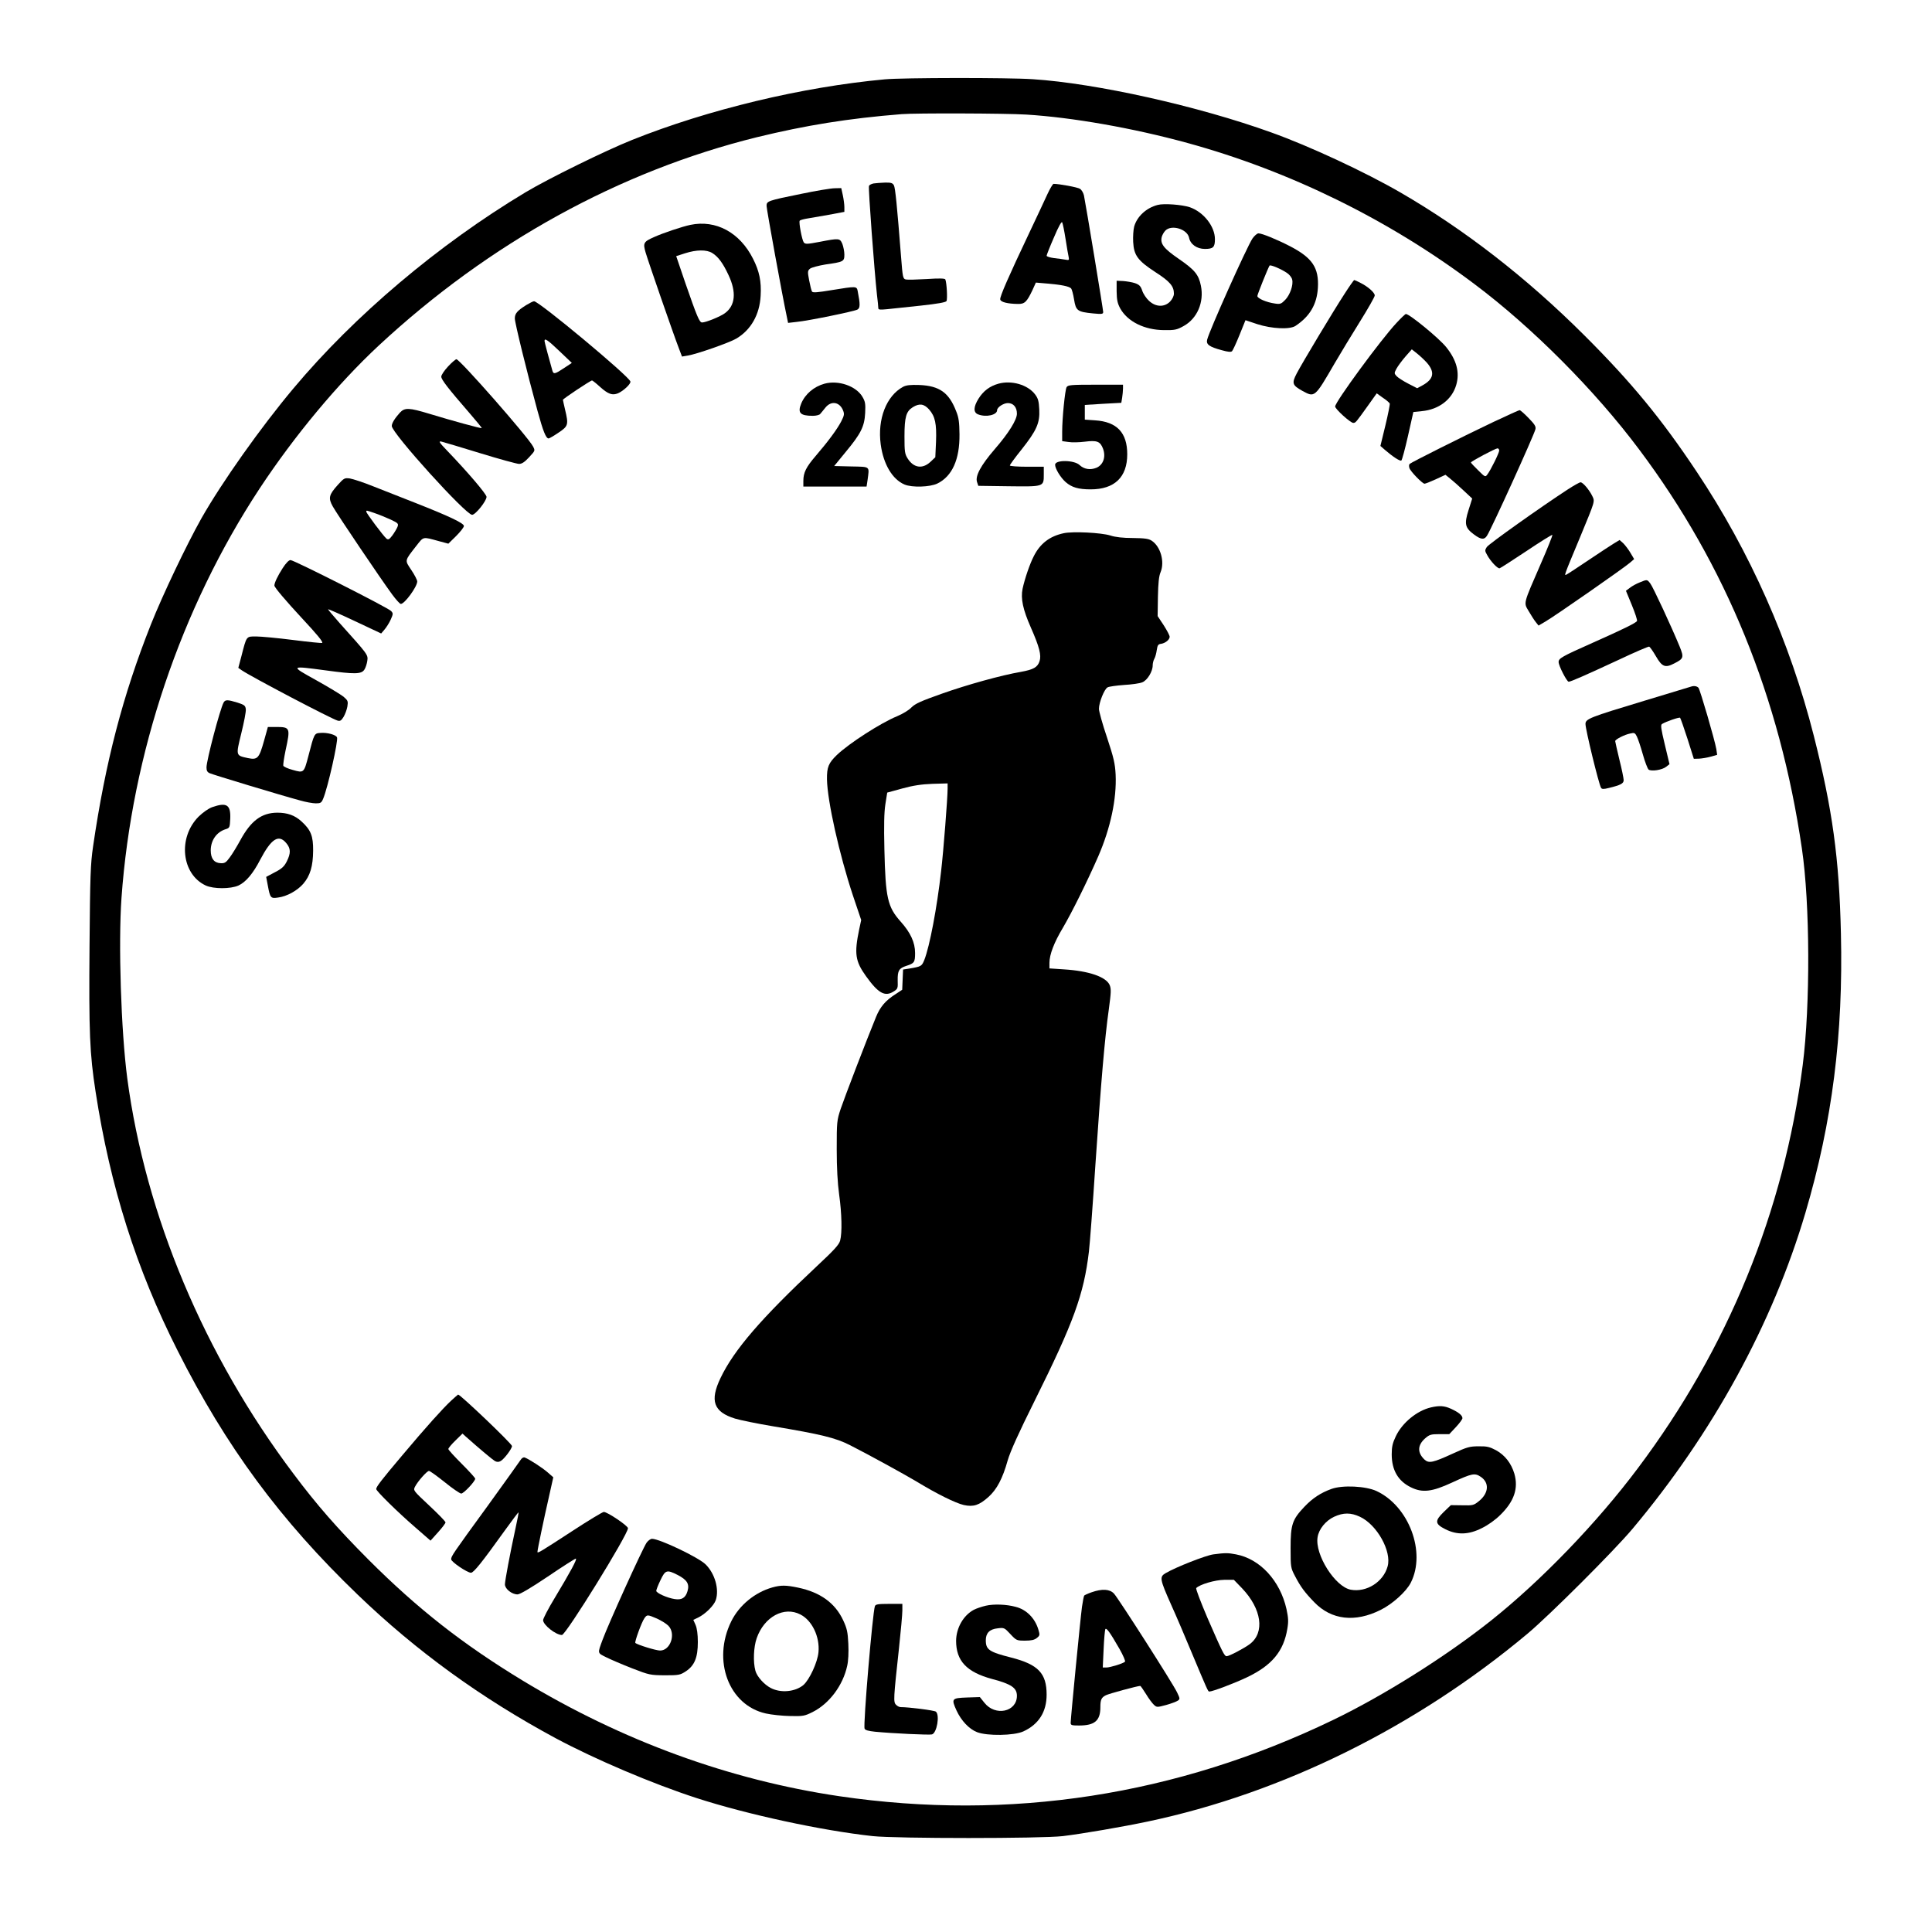 <?xml version="1.0" encoding="UTF-8" standalone="yes"?>
<svg version="1.0" xmlns="http://www.w3.org/2000/svg" width="1024pt" height="1024pt" viewBox="0 0 1366 1366" preserveAspectRatio="xMidYMid meet">
  <g transform="translate(0,1366) scale(0.1,-0.1)" fill="#000000" stroke="none">
    <path d="M6255 13099 c-584 -54 -1247 -213 -1785 -428 -190 -76 -593 -274
-755 -371 -615 -369 -1210 -872 -1641 -1387 -230 -274 -504 -661 -650 -918
-105 -187 -274 -541 -357 -750 -199 -502 -322 -974 -409 -1570 -18 -124 -21
-204 -25 -702 -5 -613 1 -762 43 -1033 103 -669 288 -1253 580 -1830 343 -680
726 -1199 1274 -1726 415 -399 872 -730 1397 -1013 280 -150 684 -322 998
-424 358 -116 885 -230 1245 -269 164 -18 1195 -18 1345 0 140 17 420 65 600
103 952 201 1896 668 2685 1328 153 128 611 585 742 741 568 677 990 1448
1223 2235 190 643 268 1261 251 1975 -12 532 -60 879 -192 1399 -168 662 -451
1301 -828 1866 -248 373 -463 634 -795 965 -409 408 -848 748 -1301 1010 -251
145 -642 327 -910 423 -518 187 -1239 348 -1688 377 -177 12 -920 11 -1047 -1z
m1000 -249 c326 -20 755 -95 1141 -201 720 -197 1422 -541 2027 -996 411 -308
855 -754 1168 -1173 613 -818 993 -1752 1149 -2819 58 -390 60 -1110 6 -1531
-134 -1037 -527 -2000 -1165 -2850 -289 -386 -683 -795 -1040 -1079 -317 -252
-755 -528 -1116 -702 -1107 -534 -2286 -716 -3490 -539 -778 115 -1537 392
-2240 818 -426 259 -742 507 -1091 856 -218 219 -363 384 -529 606 -631 838
-1046 1827 -1175 2795 -44 335 -64 951 -41 1276 73 1019 419 2047 976 2894
246 373 553 742 842 1011 782 727 1704 1234 2675 1474 345 84 646 133 1023
163 97 8 735 6 880 -3z"/>
    <path d="M6177 12363 c-16 -3 -31 -11 -33 -18 -6 -14 38 -599 56 -765 6 -47
10 -91 10 -99 0 -11 12 -12 63 -7 34 4 140 15 236 25 119 13 176 23 183 32 8
13 2 127 -8 153 -3 8 -42 9 -132 3 -70 -4 -136 -6 -148 -3 -20 5 -22 17 -33
158 -29 369 -41 490 -51 508 -9 16 -20 20 -63 19 -29 -1 -65 -4 -80 -6z"/>
    <path d="M7406 12288 c-18 -40 -76 -163 -128 -273 -148 -312 -210 -454 -206
-472 3 -19 52 -31 125 -32 48 -1 63 14 103 98 l24 53 82 -7 c95 -8 152 -19
167 -34 5 -5 15 -40 21 -78 13 -80 23 -88 134 -99 63 -6 72 -5 72 10 0 16
-122 756 -136 824 -4 18 -16 39 -28 47 -17 11 -146 35 -187 35 -5 0 -25 -33
-43 -72z m128 -318 c9 -58 19 -116 22 -128 4 -21 2 -23 -23 -18 -15 3 -52 8
-80 11 -29 4 -53 11 -53 17 0 5 23 64 52 130 32 76 54 115 58 106 4 -7 15 -60
24 -118z"/>
    <path d="M5663 12289 c-237 -48 -243 -51 -243 -85 0 -24 112 -638 141 -773
l11 -54 61 7 c83 8 404 74 429 87 20 11 21 35 2 132 -7 34 -10 34 -182 6 -103
-17 -136 -20 -141 -10 -4 6 -13 42 -20 79 -12 62 -11 68 7 83 11 8 60 21 108
29 128 18 134 21 134 70 0 22 -7 56 -14 75 -18 41 -21 42 -161 15 -89 -17
-101 -17 -112 -4 -13 18 -36 141 -29 153 3 5 25 11 48 15 24 4 94 16 156 27
l112 21 0 34 c0 18 -5 56 -11 84 l-11 50 -46 -1 c-26 0 -133 -18 -239 -40z"/>
    <path d="M8185 12211 c-81 -21 -146 -82 -166 -153 -6 -23 -9 -72 -7 -109 5
-95 33 -132 157 -213 103 -66 131 -100 131 -152 0 -17 -11 -39 -27 -56 -40
-41 -101 -40 -149 5 -19 17 -41 50 -48 72 -11 33 -21 42 -51 53 -21 7 -59 13
-84 15 l-46 2 0 -75 c1 -61 6 -84 25 -120 52 -94 172 -153 310 -154 76 -1 91
2 139 29 96 53 145 168 122 284 -16 80 -44 113 -157 191 -106 73 -132 106
-120 155 4 14 15 34 26 45 44 44 154 10 167 -50 9 -47 55 -80 112 -80 59 0 71
12 71 69 0 90 -80 192 -178 226 -55 18 -183 28 -227 16z"/>
    <path d="M4881 12070 c-57 -12 -192 -57 -256 -86 -75 -33 -80 -42 -60 -110 17
-59 196 -576 235 -677 l22 -58 41 7 c63 10 294 91 343 120 103 61 165 169 172
303 6 101 -9 174 -54 262 -93 185 -262 277 -443 239z m155 -199 c42 -26 76
-72 115 -156 57 -121 48 -215 -25 -269 -32 -24 -135 -66 -162 -66 -19 0 -36
42 -118 278 l-65 191 62 20 c81 26 153 27 193 2z"/>
    <path d="M8855 11973 c-41 -63 -304 -649 -320 -715 -8 -33 14 -50 103 -74 45
-13 66 -14 73 -7 6 6 30 58 53 115 l42 104 84 -28 c103 -33 230 -39 270 -12
102 68 151 153 158 269 8 142 -39 212 -197 294 -93 48 -198 91 -223 91 -10 0
-29 -17 -43 -37z m246 -244 c16 -11 32 -31 35 -45 10 -38 -15 -109 -49 -144
-28 -29 -36 -32 -73 -26 -59 8 -124 36 -124 53 0 11 72 190 86 215 6 9 87 -26
125 -53z"/>
    <path d="M9505 11580 c-77 -118 -295 -481 -337 -561 -36 -69 -31 -83 41 -123
87 -47 86 -49 228 196 39 67 119 199 177 292 58 93 106 177 106 187 0 20 -47
62 -101 89 -21 11 -41 20 -44 20 -3 0 -35 -45 -70 -100z"/>
    <path d="M3719 11502 c-63 -40 -79 -59 -79 -94 0 -30 86 -381 161 -655 39
-142 59 -193 78 -193 5 0 36 18 70 41 69 46 72 56 46 164 -8 33 -14 63 -15 68
0 7 195 137 206 137 3 0 29 -20 56 -45 58 -52 87 -62 127 -46 38 16 94 68 88
84 -13 40 -646 567 -681 567 -7 0 -32 -13 -57 -28z m237 -325 l87 -83 -56 -37
c-63 -42 -73 -44 -81 -19 -21 73 -56 203 -56 211 0 23 22 8 106 -72z"/>
    <path d="M9874 11377 c-110 -117 -434 -559 -434 -591 0 -18 108 -116 128 -116
17 0 18 2 104 122 l62 87 43 -31 c25 -16 46 -35 49 -41 2 -7 -12 -77 -31 -156
l-35 -144 32 -28 c57 -49 106 -81 116 -75 5 3 26 81 47 174 l38 169 59 6 c121
11 214 82 244 185 26 89 3 176 -71 268 -52 64 -259 234 -285 234 -4 0 -34 -28
-66 -63z m215 -282 c58 -67 48 -116 -32 -160 l-37 -20 -64 33 c-35 18 -72 42
-82 53 -17 19 -17 21 0 53 10 18 38 56 63 85 l45 51 38 -30 c21 -17 52 -46 69
-65z"/>
    <path d="M3168 11069 c-26 -28 -48 -60 -48 -72 0 -21 48 -83 199 -257 49 -57
89 -105 87 -107 -3 -4 -212 53 -369 101 -145 44 -175 45 -209 9 -37 -41 -58
-75 -58 -95 0 -50 523 -628 568 -628 24 0 102 98 102 127 0 19 -132 174 -279
327 -55 57 -62 68 -41 64 14 -3 137 -40 274 -82 137 -42 261 -76 276 -76 20 0
39 13 69 45 46 50 45 48 30 78 -36 68 -518 617 -542 617 -6 0 -33 -23 -59 -51z"/>
    <path d="M5829 10947 c-75 -21 -136 -73 -164 -140 -27 -66 -8 -87 82 -87 23 0
47 6 52 13 6 6 22 27 37 45 40 50 99 41 124 -18 11 -27 10 -36 -13 -81 -29
-55 -90 -138 -180 -243 -68 -79 -87 -118 -87 -176 l0 -40 224 0 223 0 7 46
c13 100 22 93 -115 96 l-121 3 81 99 c108 130 133 180 138 276 3 64 1 80 -19
114 -45 77 -171 120 -269 93z"/>
    <path d="M7059 10947 c-61 -17 -106 -51 -140 -105 -37 -59 -38 -99 -3 -112 57
-22 134 -4 134 30 0 20 45 50 76 50 39 0 64 -29 64 -75 0 -43 -58 -137 -157
-251 -99 -115 -139 -190 -125 -232 l9 -27 215 -3 c251 -3 248 -4 248 84 l0 54
-120 0 c-66 0 -120 4 -120 9 0 5 37 56 83 113 106 134 130 187 125 283 -3 59
-8 78 -30 107 -52 68 -166 101 -259 75z"/>
    <path d="M6385 10925 c-118 -64 -182 -228 -158 -407 19 -141 83 -248 169 -284
53 -22 179 -18 231 7 105 51 159 170 157 349 -1 83 -5 117 -23 161 -51 133
-118 181 -261 187 -64 2 -92 -1 -115 -13z m184 -160 c43 -49 54 -101 49 -229
l-5 -109 -36 -34 c-56 -51 -118 -41 -160 26 -20 32 -22 49 -22 156 0 137 12
177 59 206 47 29 79 24 115 -16z"/>
    <path d="M7541 10922 c-11 -21 -31 -219 -31 -314 l0 -67 44 -6 c24 -4 76 -3
115 2 87 11 110 3 130 -50 21 -57 2 -113 -46 -134 -44 -18 -88 -11 -120 19
-38 36 -173 38 -173 2 0 -27 38 -90 74 -122 43 -38 91 -52 177 -52 169 0 259
86 259 248 0 153 -73 230 -227 240 l-73 5 0 52 0 52 129 8 129 7 6 36 c3 21 6
49 6 65 l0 27 -195 0 c-176 0 -195 -2 -204 -18z"/>
    <path d="M10560 10677 c-215 -102 -582 -286 -593 -297 -5 -4 -6 -17 -2 -29 7
-24 92 -111 107 -111 6 0 42 14 79 31 l69 32 32 -26 c18 -14 61 -52 95 -84
l62 -58 -26 -82 c-31 -98 -25 -125 40 -173 49 -36 72 -38 91 -7 31 47 331 707
342 752 5 19 -5 35 -48 79 -30 31 -58 56 -64 56 -5 0 -88 -38 -184 -83z m40
-202 c0 -17 -60 -139 -84 -170 -14 -19 -16 -19 -65 30 -28 27 -51 52 -51 55 0
8 172 99 188 100 6 0 12 -7 12 -15z"/>
    <path d="M2387 10230 c-62 -69 -67 -92 -34 -151 29 -53 343 -518 419 -621 28
-38 55 -68 62 -68 27 0 116 122 116 159 0 10 -19 47 -42 81 -47 71 -49 62 35
170 54 68 43 66 160 34 l67 -18 55 54 c30 30 55 62 55 71 0 20 -104 69 -345
164 -93 37 -226 89 -295 116 -69 28 -143 52 -166 56 -38 5 -42 3 -87 -47z
m265 -199 c30 -10 80 -31 111 -45 53 -25 56 -29 47 -52 -6 -14 -22 -41 -36
-60 -22 -29 -29 -32 -42 -22 -21 18 -142 179 -142 190 0 11 -2 11 62 -11z"/>
    <path d="M11084 10199 c-190 -124 -558 -385 -572 -407 -14 -22 -14 -27 2 -55
24 -45 75 -99 89 -95 7 2 92 57 190 122 97 65 180 117 183 114 2 -3 -34 -95
-82 -204 -127 -292 -122 -273 -85 -336 17 -29 39 -64 50 -77 l19 -24 48 28
c66 38 561 383 598 416 l30 26 -26 44 c-14 24 -38 55 -51 68 l-26 23 -38 -23
c-21 -13 -101 -65 -178 -117 -76 -51 -147 -98 -157 -103 -21 -11 -25 -22 95
266 106 257 104 248 85 288 -21 43 -66 97 -83 97 -7 0 -48 -23 -91 -51z"/>
    <path d="M7521 9890 c-99 -21 -167 -73 -212 -163 -28 -54 -64 -160 -79 -230
-14 -69 2 -146 59 -275 60 -136 75 -195 61 -237 -14 -43 -43 -59 -130 -75
-141 -24 -384 -92 -559 -154 -150 -53 -190 -71 -217 -98 -17 -19 -63 -46 -101
-62 -115 -47 -339 -191 -426 -274 -59 -57 -71 -86 -70 -172 3 -155 87 -530
183 -820 l59 -175 -14 -65 c-36 -173 -28 -226 48 -332 86 -120 133 -147 194
-109 31 19 32 23 30 80 -1 68 9 85 61 102 57 18 62 26 62 91 0 74 -32 144
-102 222 -93 104 -107 168 -115 510 -4 170 -2 262 7 320 l13 82 106 29 c76 21
136 30 214 33 l107 3 0 -38 c0 -63 -29 -439 -46 -583 -29 -258 -81 -532 -119
-628 -18 -44 -22 -46 -105 -60 l-45 -7 -3 -72 -3 -71 -47 -31 c-71 -45 -109
-90 -138 -161 -67 -163 -224 -573 -250 -650 -27 -82 -28 -92 -28 -285 0 -133
6 -240 17 -320 19 -135 22 -272 7 -327 -8 -29 -43 -67 -163 -179 -395 -370
-587 -593 -682 -791 -78 -162 -50 -241 102 -288 36 -11 158 -36 272 -55 335
-56 439 -81 541 -133 130 -66 385 -206 472 -258 141 -86 273 -151 332 -165 69
-15 109 -2 175 57 59 53 100 130 136 259 18 62 77 193 190 420 276 555 348
753 384 1055 6 47 27 324 46 615 40 590 66 895 95 1100 16 119 17 142 6 170
-25 58 -146 100 -322 111 l-104 7 0 39 c0 58 32 143 95 248 64 109 173 329
250 505 87 200 131 408 123 578 -4 78 -13 118 -61 263 -32 94 -57 185 -57 202
0 45 38 140 61 152 10 6 63 13 116 17 54 3 112 11 130 19 35 14 73 76 73 119
0 15 5 36 12 48 7 12 14 40 17 62 5 33 10 41 31 43 30 5 60 29 60 50 0 9 -19
45 -42 81 l-43 65 2 136 c2 99 7 147 19 175 30 73 0 181 -63 222 -21 14 -49
18 -133 19 -69 0 -124 6 -160 18 -65 20 -264 30 -329 16z"/>
    <path d="M1998 9642 c-35 -54 -58 -103 -58 -122 0 -13 80 -107 194 -230 110
-118 151 -168 144 -176 -3 -2 -95 7 -205 21 -110 14 -228 25 -262 25 -71 0
-67 5 -104 -139 l-22 -83 24 -17 c69 -47 629 -341 678 -356 18 -5 26 0 42 26
11 18 23 51 27 73 6 38 4 43 -27 70 -19 15 -106 68 -194 117 -186 103 -186
103 69 69 205 -28 251 -27 272 5 9 13 18 42 21 63 6 43 5 43 -196 267 -44 50
-81 93 -81 97 0 3 84 -34 188 -83 l187 -88 23 27 c13 15 33 46 44 70 18 41 19
45 3 62 -21 23 -687 360 -711 360 -12 0 -33 -22 -56 -58z"/>
    <path d="M11593 9542 c-23 -9 -54 -26 -69 -38 l-28 -21 42 -102 c23 -56 40
-107 36 -112 -8 -14 -98 -58 -316 -155 -218 -97 -238 -109 -238 -135 0 -26 58
-139 71 -139 15 0 117 45 352 154 114 54 212 96 217 94 6 -2 27 -32 48 -68 43
-75 66 -84 129 -51 67 34 70 42 39 119 -58 141 -189 423 -208 447 -23 29 -21
29 -75 7z"/>
    <path d="M11955 8805 c-5 -2 -154 -47 -330 -100 -388 -117 -415 -128 -415
-164 0 -39 94 -425 110 -451 6 -10 17 -11 56 -1 82 20 104 31 104 55 0 12 -13
77 -30 144 -16 68 -30 127 -30 132 0 12 66 46 107 54 28 7 34 4 46 -21 8 -15
27 -72 42 -125 15 -54 34 -103 41 -109 19 -15 97 -3 125 20 l23 18 -33 138
c-27 113 -31 139 -20 146 27 17 122 50 128 44 3 -3 27 -70 52 -148 l45 -142
37 1 c20 1 57 7 82 14 l46 13 -6 41 c-11 64 -114 417 -126 433 -11 12 -32 16
-54 8z"/>
    <path d="M1581 8693 c-26 -49 -121 -409 -121 -459 0 -23 6 -34 23 -41 24 -11
503 -156 637 -192 41 -12 92 -21 113 -21 34 0 40 4 52 33 33 78 107 409 98
433 -7 19 -70 36 -117 32 -44 -3 -44 -2 -86 -165 -31 -118 -32 -119 -109 -97
-35 9 -65 23 -68 30 -2 7 5 55 16 108 35 161 33 166 -68 166 l-57 0 -27 -97
c-35 -125 -46 -137 -114 -123 -87 19 -86 15 -47 175 19 77 34 153 32 170 -3
26 -9 31 -58 47 -71 22 -87 22 -99 1z"/>
    <path d="M1500 7953 c-27 -10 -65 -37 -96 -67 -148 -149 -121 -407 51 -487 55
-25 175 -25 231 0 52 24 103 84 154 183 78 148 130 182 184 117 32 -38 33 -71
4 -129 -18 -36 -35 -52 -84 -77 l-62 -33 12 -63 c16 -86 20 -91 72 -83 63 8
136 49 178 97 49 57 69 124 70 234 1 104 -16 147 -82 207 -48 44 -100 62 -172
62 -111 -1 -186 -57 -261 -195 -24 -44 -58 -100 -75 -122 -26 -36 -36 -42 -65
-40 -45 2 -69 33 -69 90 0 71 41 130 105 150 29 9 30 12 33 75 4 98 -25 117
-128 81z"/>
    <path d="M3190 3757 c-60 -56 -177 -186 -346 -387 -147 -174 -184 -222 -184
-238 0 -14 150 -162 275 -270 l109 -95 53 59 c29 32 53 64 53 70 0 7 -52 60
-115 119 -113 106 -114 107 -101 133 20 39 85 112 99 112 7 0 57 -36 112 -80
54 -44 107 -80 116 -80 18 0 99 87 99 105 0 6 -43 53 -95 105 -52 52 -95 99
-95 105 0 6 22 33 50 60 l50 49 22 -20 c99 -88 190 -164 207 -174 15 -8 27 -8
41 0 24 13 80 87 80 106 0 16 -366 365 -381 364 -2 -1 -24 -20 -49 -43z"/>
    <path d="M10117 3709 c-99 -23 -203 -109 -248 -204 -23 -48 -29 -74 -29 -128
0 -111 45 -189 136 -233 81 -40 149 -32 291 34 141 65 160 69 203 40 62 -42
56 -116 -14 -172 -36 -29 -42 -31 -118 -29 l-80 1 -50 -48 c-65 -63 -63 -85
11 -122 83 -42 165 -40 259 8 43 21 95 58 130 93 98 96 129 188 99 292 -22 73
-66 130 -129 165 -45 24 -64 29 -123 28 -63 0 -82 -5 -182 -51 -142 -65 -170
-71 -201 -43 -52 49 -50 102 4 150 31 27 41 30 103 30 l68 0 47 50 c25 27 46
55 46 63 0 20 -28 42 -80 66 -48 22 -82 24 -143 10z"/>
    <path d="M3681 3338 c-8 -13 -114 -160 -235 -328 -249 -342 -256 -353 -256
-375 0 -18 114 -95 140 -95 19 0 78 74 235 293 54 75 100 136 101 134 2 -1 -8
-54 -22 -117 -38 -175 -73 -362 -74 -392 0 -32 49 -71 89 -71 17 0 92 44 214
126 103 70 193 127 198 127 13 0 -37 -92 -150 -280 -45 -74 -81 -144 -81 -155
0 -34 90 -105 133 -105 28 0 467 710 467 755 0 17 -145 115 -171 115 -8 0
-108 -60 -221 -134 -229 -149 -248 -161 -248 -148 0 15 47 240 81 388 l31 139
-40 35 c-38 33 -129 92 -162 105 -9 3 -21 -4 -29 -17z"/>
    <path d="M9415 3133 c-78 -28 -135 -66 -193 -127 -85 -90 -97 -125 -97 -291 0
-138 1 -141 32 -200 39 -75 69 -115 136 -184 121 -125 288 -144 468 -54 85 42
182 130 214 193 109 215 -13 541 -243 648 -76 35 -239 43 -317 15z m200 -197
c121 -56 226 -245 196 -351 -30 -110 -149 -185 -260 -165 -111 20 -256 249
-235 372 9 57 57 116 117 144 65 30 118 30 182 0z"/>
    <path d="M4572 2753 c-28 -40 -272 -578 -312 -688 -36 -98 -37 -91 27 -123 32
-16 114 -51 183 -78 121 -47 128 -48 231 -49 99 0 108 2 148 28 62 41 85 98
85 207 0 55 -6 98 -16 121 l-16 36 34 16 c51 25 112 85 125 124 25 76 -6 187
-72 252 -49 49 -325 181 -379 181 -10 0 -27 -12 -38 -27z m218 -228 c68 -35
86 -64 71 -115 -14 -48 -41 -64 -91 -56 -53 8 -130 43 -130 58 0 7 13 41 30
76 34 72 45 75 120 37z m-145 -309 c30 -14 66 -36 80 -50 56 -56 16 -176 -58
-176 -29 0 -162 41 -175 54 -6 7 44 146 64 174 19 27 21 27 89 -2z"/>
    <path d="M8579 2670 c-53 -7 -265 -90 -338 -133 -44 -26 -41 -42 39 -222 35
-77 102 -234 150 -350 105 -250 111 -265 120 -265 23 0 179 59 267 101 176 84
259 184 285 343 9 52 7 78 -6 139 -45 201 -187 355 -357 387 -57 11 -77 11
-160 0z m203 -240 c139 -146 162 -313 55 -394 -38 -29 -146 -86 -164 -86 -16
0 -29 26 -135 269 -48 113 -85 208 -80 213 26 26 132 57 197 58 l69 0 58 -60z"/>
    <path d="M5460 2436 c-123 -35 -234 -126 -290 -240 -136 -277 -17 -593 245
-651 40 -9 117 -17 171 -18 92 -2 103 0 159 28 118 59 215 188 245 327 8 34
11 95 8 156 -4 84 -10 109 -36 165 -57 123 -162 199 -320 232 -86 18 -121 18
-182 1z m199 -191 c83 -42 138 -158 128 -266 -6 -71 -64 -196 -107 -233 -58
-48 -159 -58 -230 -21 -47 24 -98 81 -109 122 -17 62 -13 167 9 230 53 152
194 228 309 168z"/>
    <path d="M7718 2402 c-26 -9 -49 -20 -52 -23 -3 -3 -10 -39 -16 -80 -11 -80
-80 -789 -80 -820 0 -17 8 -19 59 -19 111 0 151 34 151 129 0 53 7 69 39 85
21 11 224 66 243 66 3 0 21 -26 41 -58 19 -32 45 -66 56 -76 20 -18 22 -18 86
-1 36 10 73 24 83 31 16 11 15 15 -6 59 -30 63 -415 665 -446 698 -30 32 -84
35 -158 9z m197 -400 c26 -46 44 -87 39 -91 -14 -13 -105 -41 -132 -41 l-25 0
6 130 c3 71 9 134 12 141 8 12 31 -19 100 -139z"/>
    <path d="M6186 2304 c-16 -42 -84 -840 -73 -866 4 -11 27 -17 74 -22 125 -12
382 -24 402 -19 35 9 57 137 28 161 -11 9 -189 32 -249 32 -9 0 -24 7 -33 17
-19 19 -18 41 21 398 13 121 24 241 24 268 l0 47 -94 0 c-78 0 -95 -3 -100
-16z"/>
    <path d="M6970 2307 c-30 -7 -68 -20 -85 -29 -74 -40 -124 -128 -125 -219 0
-142 74 -221 254 -270 137 -36 176 -63 176 -119 0 -114 -153 -147 -230 -49
l-32 40 -92 -3 c-107 -4 -111 -8 -73 -92 34 -73 89 -131 145 -153 73 -28 260
-25 327 5 109 50 165 138 165 260 0 151 -59 213 -249 262 -158 40 -181 56
-181 123 0 51 27 78 83 84 47 6 49 4 91 -41 42 -45 45 -46 104 -46 43 0 66 5
83 19 21 17 22 21 11 58 -24 82 -85 143 -161 162 -65 18 -155 21 -211 8z"/>
  </g>
</svg>
